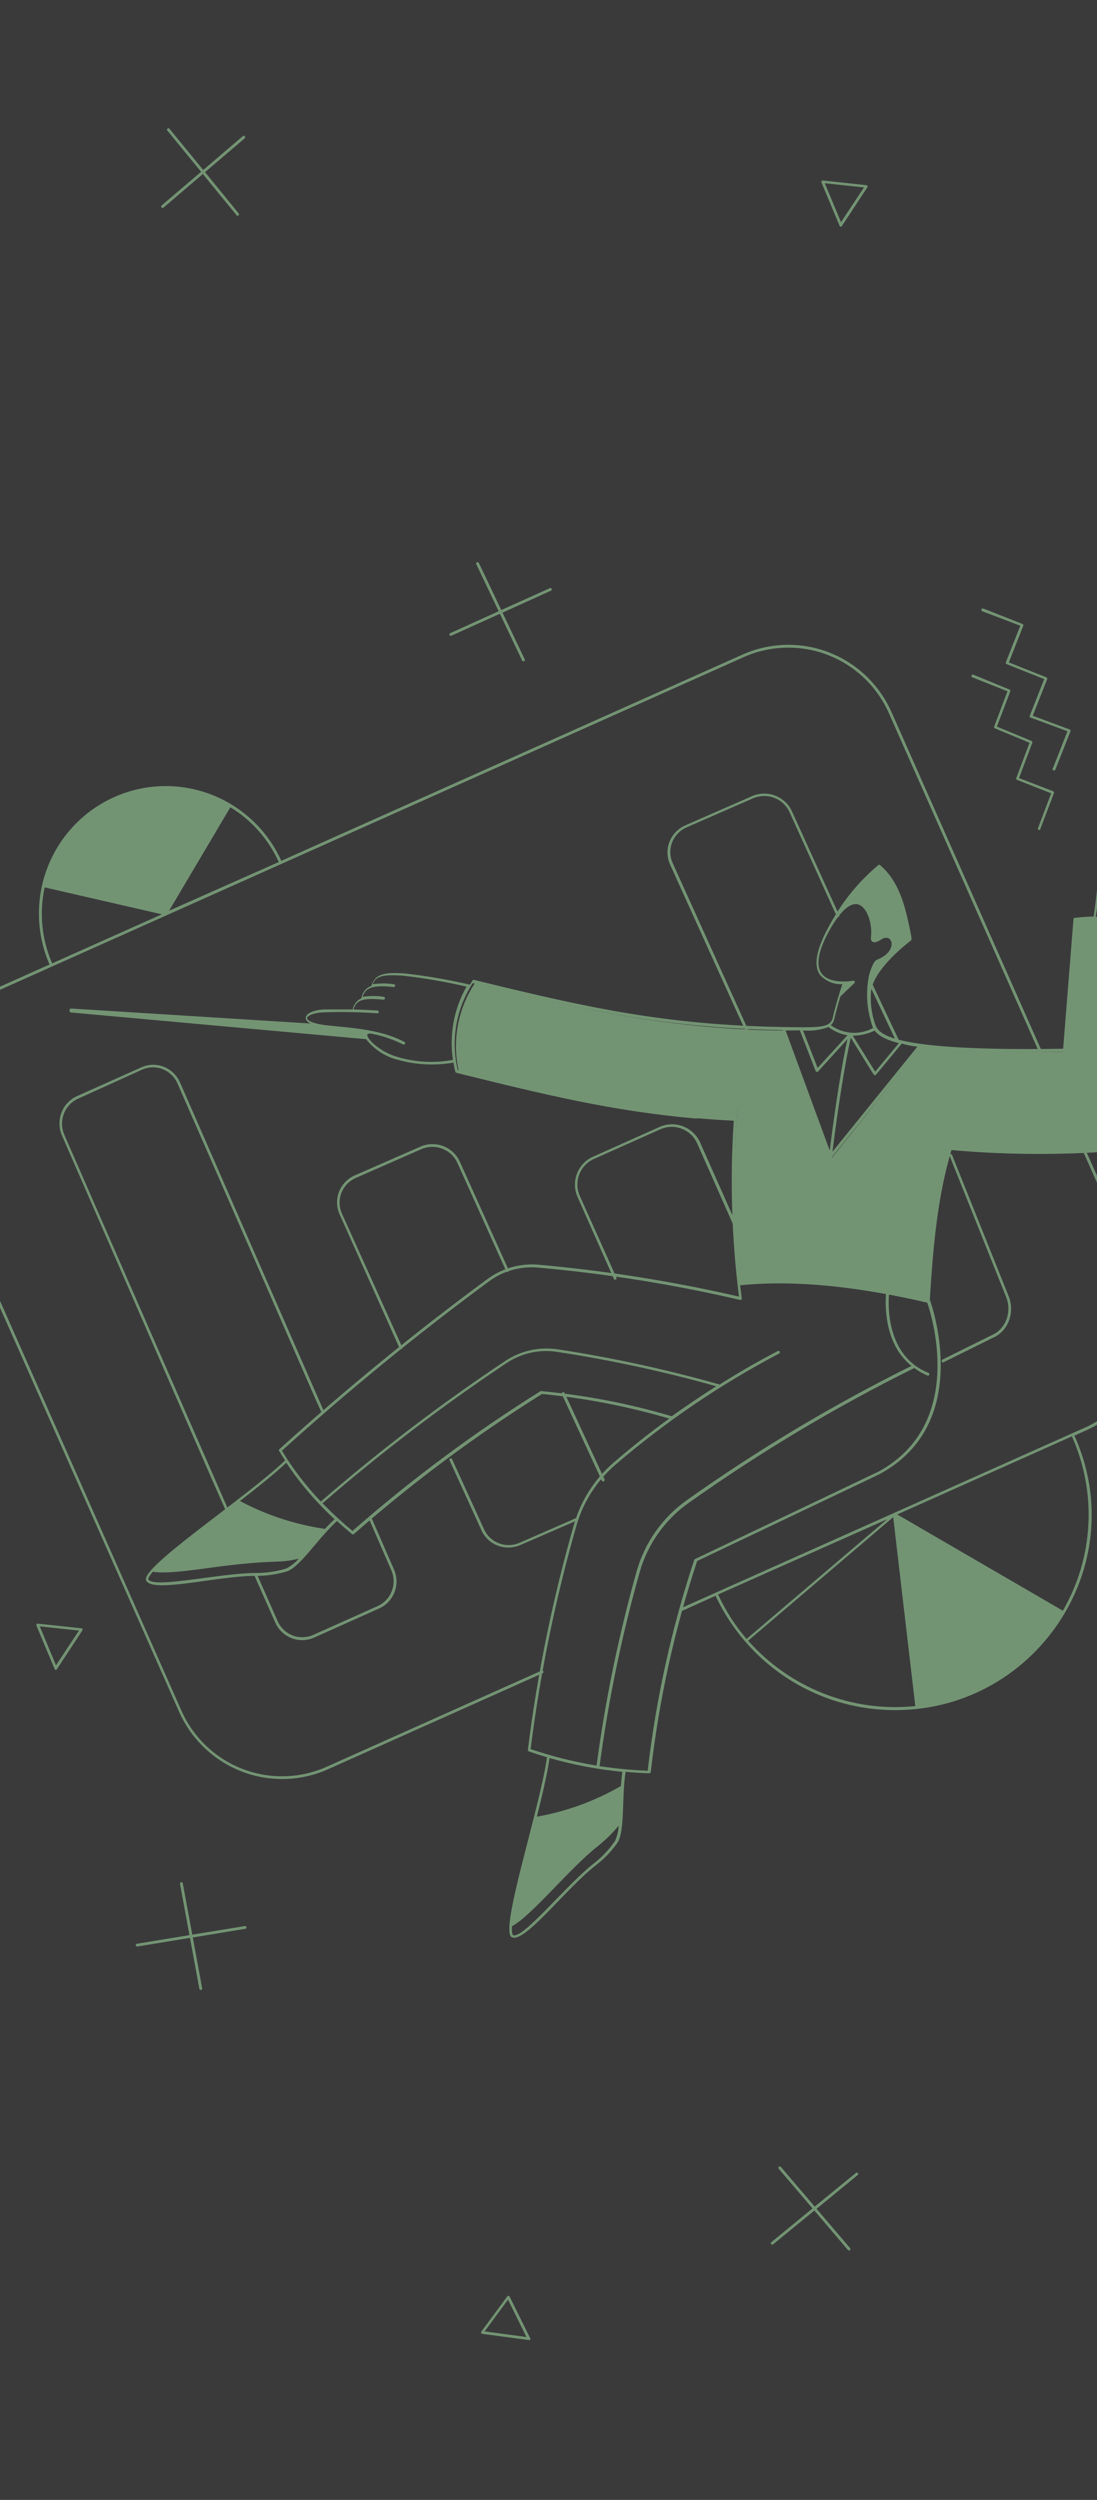 <svg width="332" height="756" viewBox="0 0 332 756" fill="none" xmlns="http://www.w3.org/2000/svg">
<g clip-path="url(#clip0_38_1259)">
<rect width="332" height="756" fill="#3A3A3B"/>
<path d="M97.97 426.665L54.482 327.347C54.003 326.256 53.316 325.272 52.46 324.453C51.604 323.634 50.597 322.995 49.497 322.576C48.397 322.156 47.225 321.962 46.051 322.006C44.877 322.05 43.723 322.331 42.656 322.833L23.264 331.5C22.189 331.988 21.219 332.688 20.412 333.56C19.605 334.433 18.977 335.46 18.564 336.581C18.151 337.703 17.961 338.898 18.006 340.095C18.052 341.292 18.331 342.468 18.827 343.554C71.833 464.948 68.172 456.889 68.594 456.889C68.664 456.888 68.733 456.87 68.795 456.835C68.856 456.8 68.908 456.75 68.945 456.689C68.983 456.628 69.005 456.559 69.009 456.488C69.014 456.416 69.001 456.345 68.971 456.28L19.47 343.193C18.596 341.187 18.539 338.91 19.313 336.862C20.087 334.814 21.627 333.161 23.597 332.268L42.989 323.487C44.961 322.597 47.199 322.54 49.212 323.327C51.225 324.114 52.85 325.682 53.728 327.686C99.102 431.157 97.083 427.252 97.593 427.252C97.661 427.25 97.727 427.231 97.785 427.197C97.844 427.163 97.894 427.116 97.931 427.058C97.968 427 97.991 426.935 97.998 426.866C98.005 426.798 97.995 426.729 97.97 426.665Z" fill="#739473"/>
<path d="M119.185 474.51L112.502 459.176C112.445 459.097 112.363 459.04 112.27 459.015C112.176 458.989 112.077 458.997 111.988 459.036C111.9 459.075 111.827 459.144 111.783 459.231C111.738 459.317 111.725 459.417 111.745 459.512L118.428 474.868C119.306 476.857 119.362 479.115 118.586 481.146C117.809 483.177 116.262 484.816 114.284 485.702L94.815 494.41C92.838 495.293 90.594 495.354 88.573 494.578C86.552 493.801 84.919 492.252 84.034 490.269L77.819 476.211C77.795 476.159 77.762 476.113 77.721 476.075C77.679 476.036 77.631 476.006 77.578 475.986C77.525 475.967 77.469 475.958 77.413 475.96C77.357 475.962 77.302 475.975 77.25 475.998C77.199 476.022 77.153 476.055 77.115 476.097C77.076 476.138 77.047 476.187 77.027 476.24C77.007 476.293 76.998 476.349 77 476.406C77.002 476.462 77.015 476.518 77.039 476.569L83.276 490.604C83.747 491.696 84.429 492.683 85.284 493.507C86.139 494.331 87.148 494.976 88.254 495.403C89.359 495.83 90.539 496.032 91.723 495.996C92.906 495.96 94.071 495.687 95.149 495.193L114.641 486.463C115.728 485.988 116.711 485.3 117.53 484.438C118.35 483.577 118.99 482.56 119.413 481.446C119.837 480.333 120.034 479.146 119.995 477.955C119.956 476.764 119.68 475.592 119.185 474.51Z" fill="#739473"/>
<path d="M174.495 459.022L157.224 466.567C155.26 467.419 153.03 467.473 151.024 466.719C149.018 465.965 147.402 464.464 146.53 462.546L136.809 441.249C136.765 441.149 136.682 441.07 136.578 441.029C136.474 440.989 136.358 440.99 136.256 441.033C136.153 441.076 136.072 441.157 136.03 441.259C135.989 441.36 135.99 441.473 136.034 441.574L145.755 462.87C146.233 463.918 146.92 464.863 147.775 465.649C148.631 466.436 149.639 467.048 150.739 467.451C151.839 467.853 153.011 468.038 154.185 467.994C155.359 467.95 156.513 467.678 157.579 467.194L174.916 459.67C174.967 459.604 174.996 459.523 175 459.44C175.003 459.357 174.98 459.275 174.935 459.204C174.889 459.134 174.823 459.079 174.744 459.046C174.666 459.014 174.579 459.005 174.495 459.022Z" fill="#739473"/>
<path d="M182.981 447.431L170.845 421.197C170.783 421.109 170.691 421.044 170.585 421.016C170.478 420.988 170.365 420.997 170.265 421.042C170.165 421.087 170.085 421.165 170.04 421.262C169.995 421.359 169.988 421.468 170.019 421.569L182.155 447.803C182.217 447.891 182.309 447.956 182.415 447.984C182.522 448.012 182.635 448.003 182.735 447.958C182.835 447.913 182.915 447.835 182.96 447.738C183.005 447.641 183.012 447.532 182.981 447.431Z" fill="#739473"/>
<path d="M153.997 384.2L139.153 351.286C138.664 350.207 137.963 349.234 137.09 348.425C136.217 347.615 135.19 346.984 134.068 346.569C132.946 346.154 131.752 345.962 130.554 346.006C129.357 346.05 128.18 346.327 127.092 346.823L107.36 355.459C106.266 355.941 105.28 356.632 104.459 357.493C103.638 358.354 102.998 359.367 102.577 360.473C102.156 361.58 101.962 362.757 102.006 363.938C102.05 365.119 102.332 366.28 102.835 367.353L120.937 407.743C120.982 407.846 121.067 407.928 121.173 407.97C121.279 408.011 121.398 408.01 121.503 407.966C121.608 407.921 121.691 407.838 121.733 407.733C121.776 407.628 121.774 407.511 121.729 407.408L103.491 367.018C103.046 366.037 102.802 364.978 102.773 363.904C102.744 362.829 102.93 361.759 103.321 360.756C103.712 359.753 104.3 358.835 105.052 358.056C105.803 357.278 106.703 356.653 107.7 356.218L127.477 347.537C128.472 347.099 129.545 346.858 130.635 346.829C131.724 346.801 132.809 346.984 133.826 347.37C134.844 347.756 135.774 348.336 136.564 349.076C137.354 349.817 137.987 350.705 138.429 351.688L153.25 384.535C153.311 384.602 153.392 384.648 153.482 384.667C153.571 384.685 153.665 384.675 153.748 384.638C153.831 384.601 153.9 384.538 153.945 384.459C153.99 384.381 154.008 384.29 153.997 384.2Z" fill="#739473"/>
<path d="M223.958 372.682L211.854 345.429C210.826 343.196 208.962 341.46 206.666 340.596C204.37 339.732 201.827 339.81 199.588 340.814L179.451 349.814C178.339 350.312 177.336 351.027 176.5 351.917C175.665 352.807 175.015 353.855 174.587 354.999C174.159 356.143 173.961 357.361 174.006 358.583C174.051 359.804 174.338 361.004 174.849 362.113L185.803 386.805C185.861 386.892 185.949 386.956 186.049 386.984C186.15 387.012 186.258 387.003 186.353 386.958C186.447 386.914 186.523 386.836 186.566 386.74C186.608 386.645 186.615 386.537 186.585 386.436L175.47 361.652C174.563 359.601 174.504 357.274 175.307 355.18C176.109 353.086 177.707 351.396 179.751 350.483L199.864 341.506C201.909 340.596 204.23 340.537 206.318 341.342C208.406 342.147 210.091 343.749 211.002 345.798L223.084 373.029C223.406 373.536 224.188 373.19 223.958 372.682Z" fill="#739473"/>
<path d="M305.238 391.93L288.17 349.352C288.158 349.287 288.133 349.227 288.097 349.174C288.061 349.122 288.015 349.079 287.962 349.049C287.91 349.019 287.852 349.002 287.793 349C287.733 348.998 287.674 349.011 287.62 349.038C287.566 349.064 287.518 349.104 287.479 349.154C287.441 349.204 287.413 349.263 287.397 349.326C287.382 349.39 287.379 349.456 287.39 349.521C287.4 349.586 287.424 349.647 287.459 349.7L304.527 392.302C305.351 394.364 305.403 396.705 304.674 398.81C303.944 400.915 302.492 402.612 300.636 403.528L285.241 411.151C285.193 411.174 285.15 411.207 285.113 411.248C285.077 411.29 285.048 411.339 285.028 411.393C285.009 411.447 284.999 411.505 285 411.563C285.001 411.621 285.012 411.678 285.032 411.732C285.053 411.785 285.083 411.834 285.12 411.874C285.158 411.915 285.202 411.947 285.25 411.968C285.299 411.99 285.351 412.001 285.403 412C285.455 411.999 285.507 411.987 285.555 411.964L300.95 404.341C301.973 403.85 302.898 403.137 303.67 402.243C304.441 401.35 305.045 400.294 305.444 399.138C305.844 397.982 306.031 396.749 305.996 395.511C305.96 394.273 305.703 393.056 305.238 391.93Z" fill="#739473"/>
<path d="M271.135 314.742L263.036 297.593C262.989 297.49 262.988 297.372 263.032 297.268C263.077 297.163 263.163 297.079 263.273 297.034C263.383 296.99 263.507 296.989 263.618 297.03C263.729 297.072 263.818 297.154 263.865 297.258L271.964 314.407C271.987 314.458 271.999 314.513 272 314.569C272.001 314.625 271.99 314.681 271.968 314.732C271.946 314.784 271.913 314.832 271.872 314.872C271.83 314.912 271.781 314.944 271.727 314.966C271.617 315.01 271.493 315.011 271.382 314.97C271.271 314.928 271.182 314.846 271.135 314.742Z" fill="#739473"/>
<path d="M253.966 276.765L239.658 245.32C239.163 244.234 238.454 243.255 237.571 242.44C236.688 241.625 235.649 240.991 234.513 240.573C233.378 240.155 232.17 239.962 230.958 240.006C229.747 240.05 228.556 240.33 227.455 240.828L207.423 249.588C206.316 250.073 205.318 250.769 204.488 251.635C203.657 252.502 203.01 253.521 202.584 254.635C202.158 255.749 201.961 256.934 202.006 258.123C202.051 259.311 202.336 260.48 202.844 261.559C227.203 315.262 225.578 311.96 225.99 311.96C226.063 311.96 226.134 311.941 226.197 311.906C226.261 311.871 226.314 311.821 226.353 311.761C226.392 311.701 226.414 311.632 226.419 311.561C226.423 311.49 226.41 311.419 226.379 311.354L203.6 261.043C203.15 260.055 202.903 258.99 202.874 257.908C202.844 256.827 203.033 255.75 203.428 254.74C203.824 253.73 204.419 252.807 205.179 252.023C205.939 251.239 206.85 250.61 207.858 250.172L227.867 241.435C229.899 240.548 232.206 240.487 234.283 241.266C236.36 242.045 238.037 243.6 238.948 245.59C254.172 279.078 253.188 277.349 253.646 277.349C253.709 277.337 253.77 277.312 253.822 277.274C253.874 277.236 253.917 277.188 253.948 277.132C253.979 277.076 253.996 277.014 253.999 276.951C254.003 276.887 253.991 276.824 253.966 276.765Z" fill="#739473"/>
<path d="M346.043 387.233L269.801 215.322C266.108 207.02 259.284 200.529 250.828 197.274C242.371 194.019 232.974 194.267 224.699 197.963L85.133 260.325C80.942 251.063 73.275 243.84 63.801 240.23C54.328 236.62 43.817 236.916 34.56 241.053C25.303 245.191 18.051 252.834 14.384 262.317C10.718 271.8 10.934 282.353 14.987 291.676L-4.731 300.504C-8.829 302.332 -12.528 304.954 -15.617 308.218C-18.705 311.482 -21.122 315.326 -22.73 319.528C-24.338 323.731 -25.106 328.21 -24.988 332.711C-24.871 337.211 -23.871 341.644 -22.046 345.757L54.196 517.644C56.017 521.761 58.63 525.477 61.883 528.579C65.136 531.681 68.967 534.109 73.156 535.724C77.346 537.338 81.811 538.108 86.296 537.988C90.782 537.868 95.2 536.862 99.298 535.027L164.231 505.996C164.282 505.976 164.329 505.945 164.368 505.907C164.408 505.868 164.439 505.822 164.46 505.771C164.481 505.72 164.492 505.665 164.491 505.61C164.491 505.555 164.479 505.5 164.457 505.45C164.435 505.397 164.403 505.35 164.362 505.31C164.322 505.27 164.274 505.239 164.221 505.218C164.168 505.197 164.112 505.186 164.055 505.187C163.999 505.188 163.943 505.199 163.891 505.222L98.958 534.253C94.957 536.051 90.642 537.038 86.261 537.159C81.879 537.28 77.517 536.531 73.424 534.957C69.331 533.382 65.588 531.012 62.409 527.983C59.23 524.954 56.678 521.324 54.899 517.303L-21.253 345.415C-23.033 341.404 -24.008 337.081 -24.122 332.692C-24.237 328.302 -23.489 323.933 -21.921 319.834C-20.353 315.735 -17.996 311.987 -14.984 308.803C-11.972 305.619 -8.365 303.061 -4.368 301.277L225.039 198.736C229.046 196.949 233.364 195.972 237.748 195.863C242.131 195.753 246.493 196.513 250.583 198.098C254.674 199.683 258.413 202.062 261.586 205.1C264.759 208.137 267.304 211.773 269.075 215.8L345.25 387.574C348.833 395.673 349.07 404.868 345.909 413.143C342.748 421.417 336.447 428.095 328.387 431.712L206.137 486.315C206.051 486.359 205.981 486.429 205.94 486.516C205.899 486.603 205.888 486.702 205.908 486.796C205.929 486.89 205.981 486.975 206.055 487.036C206.129 487.098 206.222 487.132 206.318 487.135C206.545 487.135 206.499 487.135 216.562 482.584C221.292 492.686 228.727 501.268 238.037 507.371C247.347 513.474 258.164 516.858 269.279 517.144C312.749 518.281 343.051 473.916 325.169 434.146L328.727 432.554C337.009 428.847 343.485 421.99 346.732 413.492C349.979 404.993 349.731 395.548 346.043 387.233ZM15.78 291.335C12.632 284.106 11.839 276.064 13.514 268.356L48.983 276.501L15.78 291.335ZM51.182 275.409L69.721 244.125C76.153 248.039 81.257 253.812 84.362 260.689L51.182 275.409ZM217.356 482.175L268.509 459.423L225.945 495.644C222.482 491.603 219.591 487.101 217.356 482.266V482.175ZM226.421 496.167L270.322 458.809L277.008 515.938C267.64 516.904 258.178 515.623 249.399 512.202C240.621 508.78 232.776 503.316 226.512 496.258L226.421 496.167ZM321.611 487.066L271.546 457.99L324.399 434.374C328.159 442.757 329.869 451.921 329.388 461.102C328.907 470.283 326.249 479.216 321.634 487.157L321.611 487.066Z" fill="#739473"/>
<path d="M353 280.941L349.102 332.019C348.795 336.203 347.032 340.143 344.124 343.138C341.216 346.134 337.352 347.993 333.216 348.385C318.036 349.33 302.806 349.124 287.656 347.77C283.149 363.294 281.977 376.428 280.896 394C260.279 389.22 240.991 386.944 223.911 388.696C221.899 370.698 221.688 352.541 223.28 334.5L210.707 338.279C185.133 336.002 164.628 330.972 139.009 324.621C137.862 319.987 137.691 315.162 138.506 310.457C139.321 305.752 141.104 301.272 143.74 297.307C176.142 305.57 204.285 311.351 237.521 311.67L251.604 350.365L278.507 316.678C292.894 317.91 307.334 318.388 321.77 318.111L324.924 278.392C334.358 277.411 343.891 278.276 353 280.941Z" fill="#739473"/>
<path d="M143.474 320.289C143.643 320.49 143.849 320.656 144.082 320.776C144.314 320.897 144.569 320.971 144.83 320.993C145.091 321.015 145.354 320.985 145.603 320.906C145.853 320.826 146.084 320.697 146.284 320.528C146.688 320.188 146.942 319.702 146.991 319.177C147.041 318.652 146.882 318.128 146.549 317.718C146.204 317.313 145.715 317.058 145.185 317.009C144.655 316.959 144.127 317.119 143.713 317.453C143.306 317.798 143.052 318.29 143.007 318.822C142.962 319.353 143.13 319.881 143.474 320.289Z" fill="#739473"/>
<path d="M183.366 312.82C183.622 312.922 183.985 312.985 184.378 312.998C184.771 313.01 185.163 312.97 185.471 312.887C185.773 312.8 185.962 312.677 185.995 312.544C186.028 312.411 185.903 312.279 185.648 312.176C185.387 312.074 185.016 312.011 184.618 312.001C184.219 311.991 183.826 312.035 183.523 312.123C183.22 312.211 183.034 312.336 183.004 312.471C182.975 312.605 183.105 312.738 183.366 312.84V312.82Z" fill="#739473"/>
<path d="M215.491 334.312C215.663 334.511 215.873 334.673 216.108 334.79C216.343 334.907 216.599 334.977 216.861 334.995C217.123 335.013 217.386 334.98 217.635 334.897C217.884 334.813 218.114 334.682 218.312 334.509C218.511 334.337 218.673 334.127 218.79 333.892C218.907 333.657 218.977 333.401 218.995 333.139C219.013 332.877 218.98 332.614 218.897 332.365C218.813 332.116 218.682 331.886 218.509 331.688C218.337 331.489 218.127 331.327 217.892 331.21C217.657 331.093 217.401 331.023 217.139 331.005C216.877 330.987 216.614 331.02 216.365 331.103C216.116 331.187 215.886 331.318 215.688 331.491C215.489 331.663 215.327 331.873 215.21 332.108C215.093 332.343 215.023 332.599 215.005 332.861C214.987 333.123 215.02 333.386 215.103 333.635C215.187 333.884 215.318 334.114 215.491 334.312Z" fill="#739473"/>
<path d="M292.491 339.484C292.839 339.784 293.332 339.969 293.861 339.996C294.39 340.024 294.912 339.893 295.312 339.632C295.713 339.371 295.958 339.001 295.995 338.604C296.032 338.208 295.857 337.816 295.509 337.516C295.337 337.367 295.127 337.245 294.892 337.157C294.657 337.07 294.401 337.017 294.139 337.004C293.877 336.99 293.614 337.015 293.365 337.078C293.116 337.14 292.886 337.239 292.688 337.368C292.489 337.497 292.327 337.655 292.21 337.831C292.093 338.007 292.023 338.199 292.005 338.396C291.987 338.592 292.02 338.789 292.103 338.976C292.187 339.163 292.318 339.336 292.491 339.484Z" fill="#739473"/>
<path d="M244.356 352.293C244.482 352.492 244.637 352.657 244.812 352.777C244.986 352.898 245.177 352.971 245.373 352.993C245.569 353.015 245.767 352.985 245.954 352.906C246.141 352.827 246.315 352.699 246.465 352.53C246.771 352.187 246.961 351.697 246.995 351.168C247.028 350.639 246.902 350.113 246.644 349.707C246.518 349.508 246.363 349.343 246.188 349.223C246.014 349.102 245.823 349.029 245.627 349.007C245.431 348.985 245.233 349.015 245.046 349.094C244.859 349.173 244.685 349.301 244.535 349.47C244.229 349.813 244.039 350.303 244.005 350.832C243.972 351.361 244.098 351.887 244.356 352.293Z" fill="#739473"/>
<path d="M256.471 354.289C256.726 354.592 257.065 354.812 257.445 354.922C257.826 355.031 258.23 355.026 258.607 354.906C258.984 354.786 259.317 354.556 259.564 354.247C259.81 353.938 259.96 353.562 259.993 353.168C260.026 352.773 259.942 352.378 259.75 352.032C259.558 351.685 259.268 351.404 258.917 351.222C258.565 351.041 258.167 350.968 257.774 351.013C257.381 351.057 257.01 351.218 256.708 351.473C256.304 351.816 256.051 352.304 256.007 352.832C255.963 353.36 256.13 353.884 256.471 354.289Z" fill="#739473"/>
<path d="M272.471 382.467C272.726 382.694 273.065 382.859 273.445 382.941C273.826 383.023 274.23 383.019 274.607 382.929C274.984 382.839 275.317 382.667 275.564 382.435C275.81 382.203 275.96 381.921 275.993 381.626C276.026 381.33 275.942 381.033 275.75 380.774C275.558 380.514 275.268 380.303 274.917 380.167C274.565 380.031 274.167 379.976 273.774 380.01C273.381 380.043 273.01 380.163 272.708 380.355C272.304 380.612 272.051 380.978 272.007 381.374C271.963 381.77 272.129 382.163 272.471 382.467Z" fill="#739473"/>
<path d="M227.475 379.293C227.643 379.492 227.85 379.657 228.083 379.777C228.315 379.898 228.57 379.971 228.831 379.993C229.092 380.015 229.355 379.985 229.605 379.906C229.855 379.827 230.087 379.699 230.286 379.53C230.694 379.187 230.948 378.697 230.993 378.168C231.038 377.639 230.869 377.113 230.525 376.707C230.357 376.508 230.15 376.343 229.917 376.223C229.685 376.102 229.43 376.029 229.169 376.007C228.908 375.985 228.645 376.015 228.395 376.094C228.145 376.173 227.913 376.301 227.713 376.47C227.306 376.813 227.052 377.303 227.007 377.832C226.962 378.361 227.131 378.887 227.475 379.293Z" fill="#739473"/>
<path d="M328.309 287.464C328.567 287.77 328.936 287.961 329.334 287.995C329.732 288.028 330.127 287.902 330.432 287.643C330.587 287.521 330.716 287.369 330.812 287.196C330.908 287.023 330.968 286.833 330.991 286.636C331.013 286.44 330.996 286.241 330.941 286.051C330.886 285.861 330.794 285.684 330.67 285.53C330.54 285.378 330.381 285.253 330.203 285.163C330.025 285.073 329.831 285.019 329.632 285.004C329.433 284.989 329.233 285.014 329.043 285.077C328.854 285.14 328.678 285.239 328.527 285.37C328.376 285.501 328.252 285.661 328.162 285.84C328.073 286.019 328.019 286.214 328.004 286.414C327.989 286.614 328.014 286.815 328.077 287.005C328.139 287.196 328.238 287.372 328.369 287.524L328.309 287.464Z" fill="#739473"/>
<path d="M314.093 250.566L318.134 239.913L307.789 235.837C307.739 235.817 307.694 235.787 307.656 235.749C307.617 235.711 307.587 235.665 307.567 235.615C307.546 235.564 307.536 235.51 307.536 235.455C307.537 235.4 307.548 235.346 307.569 235.296L311.589 224.621L301.112 220.274C301.06 220.257 301.012 220.229 300.972 220.192C300.931 220.154 300.898 220.109 300.876 220.058C300.853 220.007 300.841 219.952 300.84 219.897C300.839 219.841 300.849 219.785 300.87 219.734L304.912 209.059L294.215 204.802C294.126 204.751 294.058 204.669 294.024 204.571C293.99 204.473 293.992 204.366 294.03 204.269C294.068 204.172 294.138 204.093 294.229 204.046C294.32 203.999 294.424 203.988 294.522 204.014L305.505 208.518C305.557 208.538 305.605 208.569 305.646 208.608C305.687 208.647 305.719 208.695 305.742 208.747C305.764 208.8 305.776 208.856 305.777 208.914C305.778 208.971 305.767 209.028 305.746 209.081L301.705 219.734L312.204 224.081C312.301 224.125 312.377 224.206 312.418 224.306C312.459 224.407 312.461 224.519 312.424 224.621L308.404 235.296L318.727 239.283C318.78 239.303 318.828 239.333 318.869 239.372C318.91 239.412 318.942 239.459 318.965 239.512C318.987 239.564 318.999 239.621 319 239.678C319.001 239.736 318.99 239.793 318.969 239.846L314.774 250.904C314.712 250.955 314.638 250.988 314.559 250.997C314.48 251.007 314.4 250.993 314.328 250.957C314.257 250.922 314.197 250.866 314.155 250.797C314.113 250.728 314.092 250.647 314.093 250.566Z" fill="#739473"/>
<path d="M318.701 232.218L323.066 221.143L311.916 217.007C311.857 216.989 311.803 216.96 311.757 216.919C311.711 216.879 311.674 216.83 311.65 216.774C311.625 216.719 311.612 216.658 311.613 216.598C311.614 216.537 311.629 216.478 311.655 216.423L316.02 205.371L304.681 200.861C304.57 200.815 304.482 200.728 304.433 200.62C304.385 200.511 304.38 200.389 304.42 200.277L308.785 189.225L297.232 184.832C297.136 184.78 297.063 184.694 297.026 184.593C296.989 184.491 296.991 184.379 297.032 184.279C297.073 184.179 297.149 184.097 297.247 184.048C297.345 183.999 297.458 183.987 297.564 184.014L309.425 188.687C309.481 188.706 309.533 188.735 309.577 188.773C309.62 188.812 309.656 188.859 309.68 188.912C309.705 188.964 309.718 189.021 309.719 189.079C309.72 189.137 309.709 189.195 309.686 189.248L305.321 200.324L316.661 204.833C316.77 204.875 316.858 204.957 316.906 205.062C316.955 205.166 316.961 205.286 316.922 205.394L312.557 216.446L323.706 220.605C323.762 220.624 323.814 220.653 323.858 220.691C323.901 220.73 323.937 220.777 323.961 220.83C323.986 220.882 323.999 220.939 324 220.997C324.001 221.055 323.99 221.113 323.967 221.166L319.436 232.639C319.423 232.709 319.393 232.774 319.348 232.83C319.304 232.886 319.246 232.93 319.181 232.96C319.115 232.989 319.044 233.003 318.972 232.999C318.9 232.996 318.83 232.976 318.767 232.94C318.705 232.904 318.652 232.855 318.613 232.795C318.575 232.735 318.551 232.667 318.545 232.596C318.538 232.525 318.549 232.454 318.576 232.388C318.603 232.323 318.646 232.264 318.701 232.218Z" fill="#739473"/>
<path d="M166.303 177.912L151.708 184.484L144.954 170.305C144.936 170.246 144.905 170.192 144.863 170.145C144.822 170.099 144.77 170.062 144.713 170.037C144.655 170.012 144.592 169.999 144.529 170C144.466 170.001 144.403 170.014 144.346 170.041C144.289 170.067 144.238 170.105 144.197 170.152C144.157 170.199 144.127 170.254 144.11 170.313C144.093 170.372 144.089 170.435 144.099 170.495C144.109 170.556 144.133 170.614 144.168 170.665L150.922 184.844L136.35 191.438C136.286 191.451 136.226 191.478 136.173 191.516C136.121 191.555 136.079 191.604 136.049 191.661C136.019 191.718 136.002 191.78 136 191.844C135.998 191.908 136.011 191.971 136.037 192.029C136.064 192.088 136.103 192.139 136.153 192.181C136.203 192.222 136.261 192.253 136.325 192.269C136.388 192.286 136.454 192.289 136.518 192.277C136.583 192.266 136.644 192.24 136.697 192.203L151.292 185.609L158.046 199.81C158.104 199.895 158.192 199.957 158.294 199.984C158.395 200.012 158.503 200.003 158.598 199.959C158.693 199.916 158.769 199.84 158.812 199.747C158.855 199.653 158.862 199.548 158.832 199.45L152.078 185.271L166.65 178.677C166.714 178.664 166.775 178.638 166.827 178.599C166.879 178.56 166.921 178.511 166.951 178.454C166.981 178.398 166.998 178.335 167 178.271C167.002 178.208 166.989 178.144 166.963 178.086C166.936 178.028 166.897 177.976 166.847 177.934C166.797 177.893 166.739 177.863 166.676 177.846C166.612 177.829 166.546 177.827 166.482 177.838C166.417 177.849 166.356 177.875 166.303 177.912Z" fill="#739473"/>
<path d="M72.178 64.464L62.052 52.067L74 41.874C74.052 41.841 74.097 41.797 74.13 41.745C74.164 41.693 74.187 41.633 74.196 41.571C74.205 41.509 74.201 41.445 74.184 41.384C74.168 41.323 74.138 41.267 74.098 41.218C74.058 41.169 74.008 41.13 73.952 41.103C73.896 41.076 73.835 41.061 73.773 41.06C73.712 41.059 73.651 41.072 73.595 41.097C73.539 41.123 73.489 41.16 73.448 41.208L61.501 51.401L51.36 39.032C51.331 38.974 51.29 38.922 51.239 38.882C51.188 38.842 51.129 38.813 51.067 38.799C51.004 38.785 50.94 38.785 50.878 38.8C50.816 38.814 50.758 38.843 50.708 38.883C50.659 38.924 50.619 38.976 50.592 39.034C50.564 39.093 50.55 39.157 50.55 39.223C50.551 39.288 50.565 39.353 50.593 39.412C50.621 39.472 50.661 39.524 50.711 39.566L60.858 51.956L48.889 62.156C48.822 62.234 48.785 62.335 48.784 62.44C48.784 62.545 48.821 62.647 48.887 62.728C48.954 62.809 49.047 62.862 49.148 62.88C49.249 62.897 49.353 62.877 49.44 62.822L61.387 52.629L71.528 64.997C71.557 65.056 71.599 65.107 71.65 65.148C71.7 65.188 71.759 65.216 71.822 65.231C71.884 65.245 71.949 65.245 72.011 65.23C72.073 65.215 72.131 65.187 72.18 65.146C72.23 65.106 72.27 65.054 72.297 64.995C72.324 64.936 72.338 64.872 72.338 64.807C72.338 64.741 72.323 64.677 72.295 64.617C72.268 64.558 72.227 64.506 72.178 64.464Z" fill="#739473"/>
<path d="M258.965 657.176L246.568 667.302L236.375 655.354C236.342 655.302 236.298 655.257 236.246 655.223C236.193 655.19 236.134 655.167 236.072 655.158C236.009 655.149 235.946 655.153 235.885 655.17C235.824 655.186 235.767 655.216 235.719 655.256C235.67 655.296 235.631 655.346 235.604 655.402C235.577 655.458 235.562 655.519 235.561 655.581C235.56 655.642 235.573 655.703 235.598 655.759C235.623 655.815 235.661 655.865 235.708 655.906L245.902 667.853L233.533 677.994C233.475 678.023 233.423 678.064 233.383 678.115C233.342 678.166 233.314 678.225 233.3 678.287C233.286 678.35 233.286 678.414 233.3 678.476C233.315 678.538 233.344 678.596 233.384 678.646C233.425 678.695 233.476 678.735 233.535 678.762C233.594 678.79 233.658 678.804 233.724 678.803C233.789 678.803 233.854 678.789 233.913 678.761C233.972 678.733 234.025 678.693 234.066 678.643L246.457 668.496L256.656 680.465C256.735 680.532 256.836 680.569 256.941 680.57C257.046 680.57 257.148 680.533 257.229 680.467C257.309 680.4 257.363 680.307 257.381 680.206C257.398 680.105 257.377 680.001 257.323 679.914L247.129 667.967L259.498 657.826C259.557 657.797 259.608 657.755 259.648 657.704C259.689 657.654 259.717 657.595 259.731 657.532C259.746 657.47 259.745 657.405 259.731 657.343C259.716 657.281 259.688 657.223 259.647 657.174C259.606 657.124 259.555 657.084 259.496 657.057C259.437 657.03 259.373 657.016 259.307 657.016C259.242 657.016 259.177 657.031 259.118 657.059C259.059 657.086 259.006 657.127 258.965 657.176Z" fill="#739473"/>
<path d="M73.987 582.485L58.189 585.056L55.335 569.612C55.333 569.551 55.317 569.49 55.288 569.435C55.26 569.379 55.22 569.33 55.171 569.291C55.121 569.252 55.064 569.223 55.003 569.207C54.942 569.192 54.878 569.189 54.816 569.199C54.754 569.21 54.695 569.233 54.643 569.268C54.592 569.303 54.549 569.349 54.517 569.401C54.485 569.454 54.466 569.513 54.46 569.575C54.454 569.636 54.461 569.698 54.482 569.757L57.336 585.2L41.554 587.798C41.489 587.794 41.424 587.804 41.363 587.828C41.303 587.852 41.249 587.889 41.205 587.936C41.162 587.982 41.13 588.039 41.111 588.1C41.093 588.161 41.089 588.225 41.099 588.288C41.11 588.351 41.134 588.412 41.172 588.465C41.209 588.518 41.258 588.562 41.314 588.594C41.371 588.627 41.434 588.647 41.5 588.652C41.565 588.658 41.63 588.649 41.691 588.627L57.495 586.035L60.344 601.5C60.378 601.597 60.447 601.68 60.538 601.733C60.629 601.785 60.736 601.805 60.839 601.787C60.942 601.77 61.035 601.717 61.101 601.638C61.166 601.558 61.2 601.458 61.197 601.356L58.343 585.912L74.124 583.314C74.19 583.318 74.255 583.308 74.315 583.284C74.376 583.261 74.43 583.224 74.473 583.177C74.517 583.13 74.549 583.074 74.567 583.013C74.586 582.952 74.59 582.887 74.579 582.824C74.569 582.761 74.544 582.701 74.507 582.648C74.47 582.595 74.421 582.55 74.364 582.518C74.308 582.485 74.244 582.466 74.179 582.46C74.114 582.454 74.048 582.463 73.987 582.485Z" fill="#739473"/>
<path d="M16.533 504.742L11.038 491.612C11.008 491.544 10.995 491.468 11.002 491.392C11.008 491.317 11.032 491.244 11.072 491.182C11.112 491.12 11.167 491.071 11.23 491.039C11.294 491.008 11.364 490.995 11.433 491.002L24.651 492.426C24.718 492.431 24.784 492.456 24.84 492.498C24.895 492.54 24.939 492.598 24.967 492.665C24.995 492.732 25.005 492.807 24.997 492.88C24.989 492.953 24.963 493.023 24.921 493.081L17.199 504.81C17.162 504.873 17.11 504.925 17.047 504.958C16.985 504.991 16.916 505.005 16.847 504.998C16.778 504.991 16.712 504.964 16.656 504.918C16.601 504.873 16.558 504.812 16.533 504.742ZM12.037 491.838L16.949 503.612L23.901 493.104L12.037 491.838Z" fill="#739473"/>
<path d="M160.082 707.666L145.973 705.792C145.899 705.783 145.827 705.755 145.765 705.712C145.703 705.669 145.652 705.611 145.619 705.545C145.586 705.479 145.571 705.407 145.575 705.336C145.58 705.266 145.604 705.199 145.645 705.142L153.539 694.446C153.578 694.39 153.632 694.346 153.697 694.319C153.762 694.292 153.834 694.283 153.906 694.293C153.978 694.303 154.047 694.332 154.107 694.376C154.166 694.42 154.213 694.477 154.242 694.543L160.476 707.125C160.513 707.189 160.531 707.261 160.528 707.331C160.526 707.402 160.503 707.469 160.462 707.525C160.421 707.581 160.364 707.624 160.297 707.649C160.23 707.674 160.155 707.68 160.082 707.666ZM146.672 705.043L159.316 706.737L153.747 695.435L146.672 705.043Z" fill="#739473"/>
<path d="M254.107 68.316L248.612 55.187C248.583 55.118 248.57 55.042 248.576 54.967C248.582 54.891 248.607 54.819 248.647 54.757C248.687 54.695 248.741 54.645 248.805 54.614C248.868 54.582 248.938 54.569 249.008 54.576L262.225 56C262.293 56.005 262.358 56.03 262.414 56.072C262.47 56.114 262.514 56.172 262.542 56.239C262.57 56.307 262.58 56.381 262.572 56.454C262.564 56.528 262.538 56.597 262.496 56.656L254.774 68.384C254.737 68.448 254.684 68.499 254.622 68.532C254.56 68.566 254.49 68.58 254.421 68.573C254.352 68.566 254.286 68.538 254.231 68.493C254.176 68.447 254.133 68.386 254.107 68.316ZM249.611 55.413L254.524 67.186L261.476 56.678L249.611 55.413Z" fill="#739473"/>
<path d="M365.719 249.825C365.017 249.077 363.454 249.576 360.85 251.209C361.982 249.644 363.115 248.079 363.953 246.672C364.123 246.478 364.217 246.228 364.217 245.969C364.217 245.71 364.123 245.46 363.953 245.266C362.118 243.633 356.048 249.984 354.371 251.776C355.572 249.19 355.549 248.441 355.074 248.079C354.598 247.716 353.601 248.079 350.543 250.755C347.153 253.965 344.164 257.576 341.642 261.507C341.545 261.624 341.424 261.719 341.287 261.785C341.15 261.852 341.001 261.888 340.849 261.892C339.354 261.575 338.199 255.087 337.111 252.252C336.59 250.959 335.594 248.827 334.371 249.054C333.623 249.19 332.785 250.097 332.898 255.859C332.681 262.998 332.038 270.118 330.973 277.18C329.093 277.18 327.19 277.362 325.31 277.566C325.256 277.559 325.201 277.565 325.149 277.581C325.097 277.598 325.049 277.625 325.008 277.661C324.968 277.698 324.935 277.743 324.913 277.793C324.891 277.843 324.88 277.897 324.88 277.951L321.754 317.147C268.004 318.031 265.897 312.452 264.878 309.775C263.703 306.431 263.286 302.867 263.655 299.341C265.014 292.309 275.637 284.461 275.75 284.371C275.864 284.28 275.931 284.03 275.75 282.896C274.165 275.025 272.534 266.905 266.35 261.62C266.275 261.553 266.179 261.516 266.078 261.516C265.978 261.516 265.881 261.553 265.807 261.62C260.877 265.753 256.627 270.636 253.213 276.091C250.109 281.15 244.877 290.2 248.139 294.782C248.981 295.741 250.031 296.495 251.209 296.987C252.387 297.478 253.661 297.694 254.934 297.617C254.413 299.182 252.941 303.696 252.035 307.756C251.401 310.614 248.275 310.728 240.709 310.637C203.494 310.319 179.665 305.239 143.469 296.324C143.381 296.3 143.287 296.304 143.202 296.337C143.116 296.37 143.043 296.429 142.994 296.506L142.223 297.776C135.776 296.285 129.25 295.156 122.676 294.396C116.379 293.988 113.615 294.396 112.37 298.162C111.583 298.444 110.889 298.938 110.365 299.591C109.841 300.243 109.508 301.028 109.402 301.859C108.722 302.177 108.126 302.651 107.662 303.242C107.198 303.833 106.878 304.524 106.73 305.261C103.672 305.261 100.387 305.261 97.964 305.261C94.793 305.465 92.55 306.531 92.528 307.824C92.528 308.482 93.003 309.049 93.977 309.526L21.494 304.989C21.355 305.016 21.23 305.091 21.14 305.201C21.049 305.31 21 305.448 21 305.59C21 305.732 21.049 305.87 21.14 305.979C21.23 306.089 21.355 306.164 21.494 306.191L110.807 314.266C113.225 317.359 116.605 319.554 120.411 320.504C125.881 322.035 131.623 322.321 137.218 321.343C137.376 322.273 137.557 323.18 137.807 324.11C137.823 324.185 137.859 324.253 137.911 324.309C137.963 324.365 138.028 324.406 138.101 324.428C171.33 332.616 191.648 337.334 222.068 338.922C220.89 356.662 221.421 374.475 223.653 392.113C203.641 387.5 183.336 384.271 162.881 382.45C157.377 381.996 151.895 383.56 147.456 386.85C125.623 402.928 104.614 420.097 84.509 438.294C84.45 438.373 84.418 438.468 84.418 438.566C84.418 438.665 84.45 438.76 84.509 438.839C85.075 439.769 85.664 440.699 86.276 441.651C74.679 452.788 42.424 473.974 44.213 477.943C46.003 481.913 65.799 476.56 77.351 476.56C80.629 476.592 83.891 476.118 87.023 475.153C91.1 473.498 96.084 465.4 101.996 459.979C103.445 461.317 104.963 462.633 106.526 463.926C106.606 463.99 106.706 464.025 106.809 464.025C106.912 464.025 107.012 463.99 107.092 463.926C124.906 448.294 143.949 434.124 164.036 421.555C177.077 422.812 189.971 425.303 202.543 428.994C196.714 433.213 191.119 437.636 185.758 442.264C180.06 447.161 175.899 453.605 173.776 460.818C167.328 483.205 162.64 506.063 159.755 529.183C159.744 529.278 159.764 529.375 159.813 529.457C159.863 529.539 159.938 529.602 160.027 529.637C161.862 530.272 163.696 530.862 165.554 531.406C163.289 547.284 151.035 583.916 154.885 585.844C158.736 587.772 171.126 571.305 180.141 564.228C182.762 562.248 185.055 559.867 186.936 557.173C189.201 553.385 188.114 543.564 189.337 535.806C191.602 536.033 194.117 536.215 196.518 536.26C196.621 536.261 196.721 536.225 196.8 536.159C196.879 536.092 196.932 535.999 196.948 535.897C199.432 514.195 204.138 492.807 210.991 472.069C270.11 443.942 265.354 446.233 266.418 445.666C294.415 430.423 282.138 395.084 281.413 393.043C282.5 374.897 284.018 360.833 288.05 347.496C303.156 348.878 318.343 349.144 333.487 348.29C337.757 347.899 341.75 346.005 344.757 342.945C347.764 339.884 349.589 335.855 349.909 331.573L353.873 280.56C353.874 280.466 353.847 280.375 353.794 280.298C353.741 280.221 353.666 280.162 353.579 280.129C352.99 279.97 351.11 279.403 347.871 278.745C347.871 276.795 348.052 275.252 348.142 273.914C349.705 269.595 352.266 265.709 355.617 262.573C355.844 262.346 363.59 254.021 365.765 251.231C365.925 251.03 366.008 250.777 365.999 250.52C365.991 250.262 365.892 250.016 365.719 249.825ZM333.487 255.927C333.487 250.256 334.235 250.007 334.28 250.007C334.325 250.007 335.277 250.687 336.069 252.683C337.338 255.904 338.335 262.573 340.6 262.868C337.466 267.388 334.78 272.205 332.581 277.248H331.63C332.697 270.187 333.317 263.066 333.487 255.927ZM277.63 316.534L251.944 348.29C253.734 333.977 255.953 320.277 257.494 313.813C264.968 325.902 264.425 325.154 264.765 325.154C265.104 325.154 264.312 325.97 272.919 315.582C274.301 316.013 275.841 316.308 277.63 316.534ZM264.697 311.658C265.716 313.019 267.709 314.357 272.036 315.468L264.878 324.088L258.083 313.2C260.373 313.194 262.633 312.675 264.697 311.68V311.658ZM254.323 301.36L258.626 297.254C258.676 297.186 258.705 297.104 258.708 297.02C258.712 296.935 258.691 296.851 258.647 296.779C258.604 296.706 258.54 296.648 258.464 296.612C258.388 296.575 258.302 296.562 258.219 296.574C258.219 296.574 251.106 297.912 248.592 294.306C246.078 290.699 249.475 283.94 251.74 280.129C254.73 275.116 257.607 272.78 259.849 273.551C262.567 274.481 264.085 279.63 263.587 283.441C263.428 284.756 264.266 285.709 266.735 284.098C270.201 281.83 272.013 287.728 265.376 290.245C264.266 290.676 263.247 293.92 262.953 295.236C261.942 300.471 262.381 305.883 264.221 310.886C262.225 311.974 259.96 312.469 257.693 312.312C255.426 312.155 253.251 311.354 251.423 310.002C252.714 308.89 252.216 308.301 254.323 301.382V301.36ZM250.698 310.569C252.391 311.875 254.386 312.733 256.497 313.064L247.437 322.954L243.02 311.612C245.623 311.849 248.247 311.5 250.698 310.592V310.569ZM242.068 311.59L246.848 323.906C246.878 323.972 246.924 324.029 246.981 324.073C247.038 324.118 247.104 324.148 247.175 324.161C247.246 324.174 247.319 324.171 247.388 324.15C247.457 324.129 247.521 324.092 247.573 324.042L256.474 314.266C254.957 320.935 252.828 334.113 251.106 347.927L237.765 311.635L242.068 311.59ZM137.082 320.527C131.589 321.542 125.935 321.262 120.569 319.71C115.314 318.349 110.92 314.198 111.169 312.905C111.169 312.497 112.143 312.565 112.46 312.61C115.773 313.245 118.982 314.337 121.996 315.854C122.098 315.905 122.217 315.913 122.325 315.877C122.433 315.841 122.523 315.763 122.574 315.661C122.625 315.559 122.633 315.44 122.597 315.332C122.561 315.224 122.483 315.134 122.381 315.083C115.45 311.454 107.5 310.932 99.731 310.161C94.385 309.639 92.935 308.505 92.935 307.892C92.935 307.28 94.589 306.35 97.465 306.169C103.046 305.956 108.634 306.047 114.204 306.441C114.748 306.441 114.861 305.647 114.204 305.579C113.14 305.579 110.24 305.329 106.979 305.261C107.862 302.494 109.516 301.7 116.039 302.312C116.152 302.319 116.264 302.284 116.352 302.212C116.44 302.141 116.498 302.039 116.515 301.927C116.521 301.87 116.516 301.813 116.5 301.758C116.484 301.703 116.457 301.653 116.422 301.608C116.386 301.564 116.341 301.527 116.291 301.5C116.241 301.473 116.186 301.456 116.13 301.451C114.021 301.115 111.873 301.115 109.765 301.451C110.467 298.978 112.37 297.708 119.142 298.502C119.253 298.508 119.362 298.472 119.446 298.4C119.53 298.328 119.584 298.226 119.595 298.116C119.602 298.06 119.597 298.002 119.581 297.948C119.565 297.893 119.538 297.842 119.502 297.798C119.466 297.753 119.422 297.716 119.372 297.689C119.322 297.662 119.267 297.646 119.21 297.64C117.077 297.33 114.91 297.33 112.777 297.64C113.751 295.167 115.903 294.646 121.996 295.054C128.449 295.795 134.854 296.901 141.182 298.366C137.376 305.085 135.932 312.888 137.082 320.527ZM223.336 333.932C223.342 333.863 223.332 333.793 223.305 333.728C223.278 333.664 223.236 333.607 223.183 333.563C223.13 333.518 223.066 333.487 222.998 333.472C222.93 333.458 222.86 333.46 222.793 333.478L210.176 337.266C186.053 335.157 167.139 330.711 138.554 323.657C137.476 319.186 137.322 314.542 138.101 310.01C138.88 305.477 140.576 301.152 143.084 297.3C176.562 305.533 201.455 310.909 236.859 311.522L250.857 349.742C249.134 362.229 248.196 374.812 248.048 387.417C240.001 386.69 231.905 386.69 223.857 387.417C221.936 369.649 221.762 351.735 223.336 333.932ZM86.593 474.36C83.556 475.256 80.405 475.707 77.238 475.698C66.773 475.698 46.184 480.529 44.87 477.58C44.87 477.58 44.87 476.945 46.252 475.312C50.125 476.061 59.163 474.7 64.078 474.042C83.897 471.388 83.467 472.999 90.421 471.365C89.339 472.59 88.041 473.604 86.593 474.36ZM98.326 462.36C89.338 461.04 80.642 458.186 72.617 453.923C77.351 450.271 83.082 445.734 86.638 442.354C90.817 448.612 95.73 454.347 101.271 459.434C100.387 460.206 99.368 461.249 98.349 462.36H98.326ZM163.855 420.693C163.816 420.676 163.773 420.667 163.73 420.667C163.688 420.667 163.645 420.676 163.606 420.693C143.527 433.229 124.491 447.369 106.684 462.973C103.51 460.355 100.486 457.56 97.624 454.603C115.241 439.333 133.807 425.197 153.209 412.277C157.729 409.213 163.242 407.98 168.634 408.83C184.868 411.303 200.936 414.772 216.745 419.218C212.215 422.122 207.73 425.146 203.29 428.291C190.432 424.475 177.232 421.93 163.878 420.693H163.855ZM160.593 528.956C163.481 505.999 168.146 483.301 174.546 461.068C176.631 454.014 180.705 447.713 186.279 442.922C201.461 429.91 218.055 418.65 235.749 409.351C235.807 409.33 235.86 409.296 235.904 409.253C235.947 409.209 235.981 409.156 236.003 409.099C236.025 409.041 236.034 408.979 236.03 408.917C236.025 408.855 236.008 408.795 235.978 408.741C235.949 408.686 235.908 408.639 235.858 408.602C235.809 408.565 235.752 408.539 235.691 408.526C235.631 408.513 235.568 408.513 235.508 408.526C235.447 408.539 235.391 408.566 235.341 408.603C229.301 411.748 223.457 415.113 217.809 418.697C201.72 414.143 185.365 410.59 168.838 408.058C163.233 407.201 157.511 408.48 152.801 411.642C133.357 424.593 114.753 438.768 97.103 454.081C92.625 449.404 88.675 444.246 85.325 438.703C105.341 420.6 126.252 403.514 147.977 387.508C152.245 384.344 157.524 382.859 162.813 383.334C183.401 385.163 203.837 388.43 223.97 393.111C224.038 393.126 224.108 393.124 224.175 393.107C224.242 393.089 224.304 393.055 224.355 393.008C224.406 392.962 224.445 392.903 224.469 392.838C224.493 392.773 224.5 392.703 224.491 392.634C224.31 391.228 224.129 389.776 223.948 388.279C238.742 387.16 253.619 388.084 268.162 391.024C267.936 393.451 267.188 406.153 275.864 413.071C252.052 424.856 229.209 438.508 207.549 453.9C200.448 459.04 195.254 466.396 192.78 474.813C187.301 494.2 183.214 513.954 180.549 533.924C173.778 532.829 167.11 531.167 160.616 528.956H160.593ZM186.053 556.833C184.265 559.429 182.078 561.725 179.575 563.638C171.398 570.057 158.056 586.706 155.248 585.186C155.248 585.186 154.795 584.869 154.953 582.51C160.91 579.334 172.462 564.954 180.866 558.353C183.2 556.503 185.334 554.413 187.231 552.115C187.163 553.749 186.771 555.353 186.076 556.833H186.053ZM187.888 540.139C180.015 544.674 171.416 547.805 162.473 549.393C163.923 543.609 165.622 536.555 166.324 531.656C173.529 533.711 180.906 535.108 188.363 535.829C188.182 537.009 188.046 538.438 187.91 540.139H187.888ZM265.739 445.099C265.082 445.439 246.667 454.172 210.38 471.456C210.317 471.479 210.261 471.515 210.214 471.562C210.167 471.609 210.131 471.666 210.108 471.728C203.24 492.442 198.519 513.808 196.019 535.489C191.142 535.303 186.28 534.841 181.455 534.105C184.12 514.18 188.208 494.471 193.686 475.131C196.097 466.91 201.174 459.727 208.115 454.716C229.859 439.254 252.793 425.541 276.702 413.706C277.931 414.625 279.271 415.387 280.688 415.975C280.74 415.996 280.796 416.007 280.852 416.006C280.908 416.005 280.963 415.992 281.014 415.969C281.065 415.945 281.111 415.912 281.148 415.87C281.186 415.828 281.214 415.779 281.232 415.725C281.27 415.623 281.268 415.509 281.226 415.408C281.184 415.307 281.105 415.226 281.005 415.181C267.981 409.964 268.796 394.199 269.068 391.341C272.76 392.022 276.588 392.816 280.507 393.61C281.594 396.581 292.829 430.469 265.761 445.099H265.739ZM352.899 280.832L349.003 331.391C348.711 335.468 346.977 339.306 344.112 342.216C341.247 345.126 337.44 346.918 333.374 347.269C315.717 348.314 298.005 347.897 280.416 346.022C280.335 346.008 280.251 346.02 280.177 346.055C280.102 346.09 280.04 346.147 279.998 346.218C279.956 346.289 279.937 346.372 279.943 346.454C279.949 346.536 279.98 346.615 280.031 346.68L285.196 354.482C282.547 367.059 280.963 379.836 280.462 392.68C270.104 390.243 259.592 388.515 249 387.508C249.129 374.941 250.059 362.394 251.786 349.946L278.604 316.693C290.858 318.349 309.636 318.304 321.958 318.077C322.162 318.077 322.343 317.895 322.388 317.601L325.514 278.473C334.717 277.552 344.011 278.352 352.922 280.832H352.899ZM346.942 278.564C342.506 277.722 338.003 277.281 333.487 277.248C336.832 269.991 340.997 263.141 345.9 256.834C347.375 254.877 349.044 253.076 350.883 251.458C351.889 250.381 353.078 249.49 354.394 248.827C354.087 250.246 353.544 251.604 352.786 252.842C348.278 261.87 347.418 268.72 347.078 278.564H346.942ZM348.301 271.169C348.826 265.57 350.32 260.105 352.718 255.019C353.805 253.341 359.876 246.854 362.616 245.946C363.069 245.81 363.454 245.81 363.205 246.219C361.189 249.371 357.316 254.203 355.481 257.242C352.852 261.755 350.463 266.404 348.324 271.169H348.301ZM364.995 250.755C362.412 254.067 353.964 262.958 352.31 264.932C354.268 260.865 356.604 256.992 359.287 253.364C364.496 249.598 365.47 250.143 365.017 250.755H364.995Z" fill="#739473"/>
</g>
<defs>
<clipPath id="clip0_38_1259">
<rect width="332" height="756" fill="white"/>
</clipPath>
</defs>
</svg>
